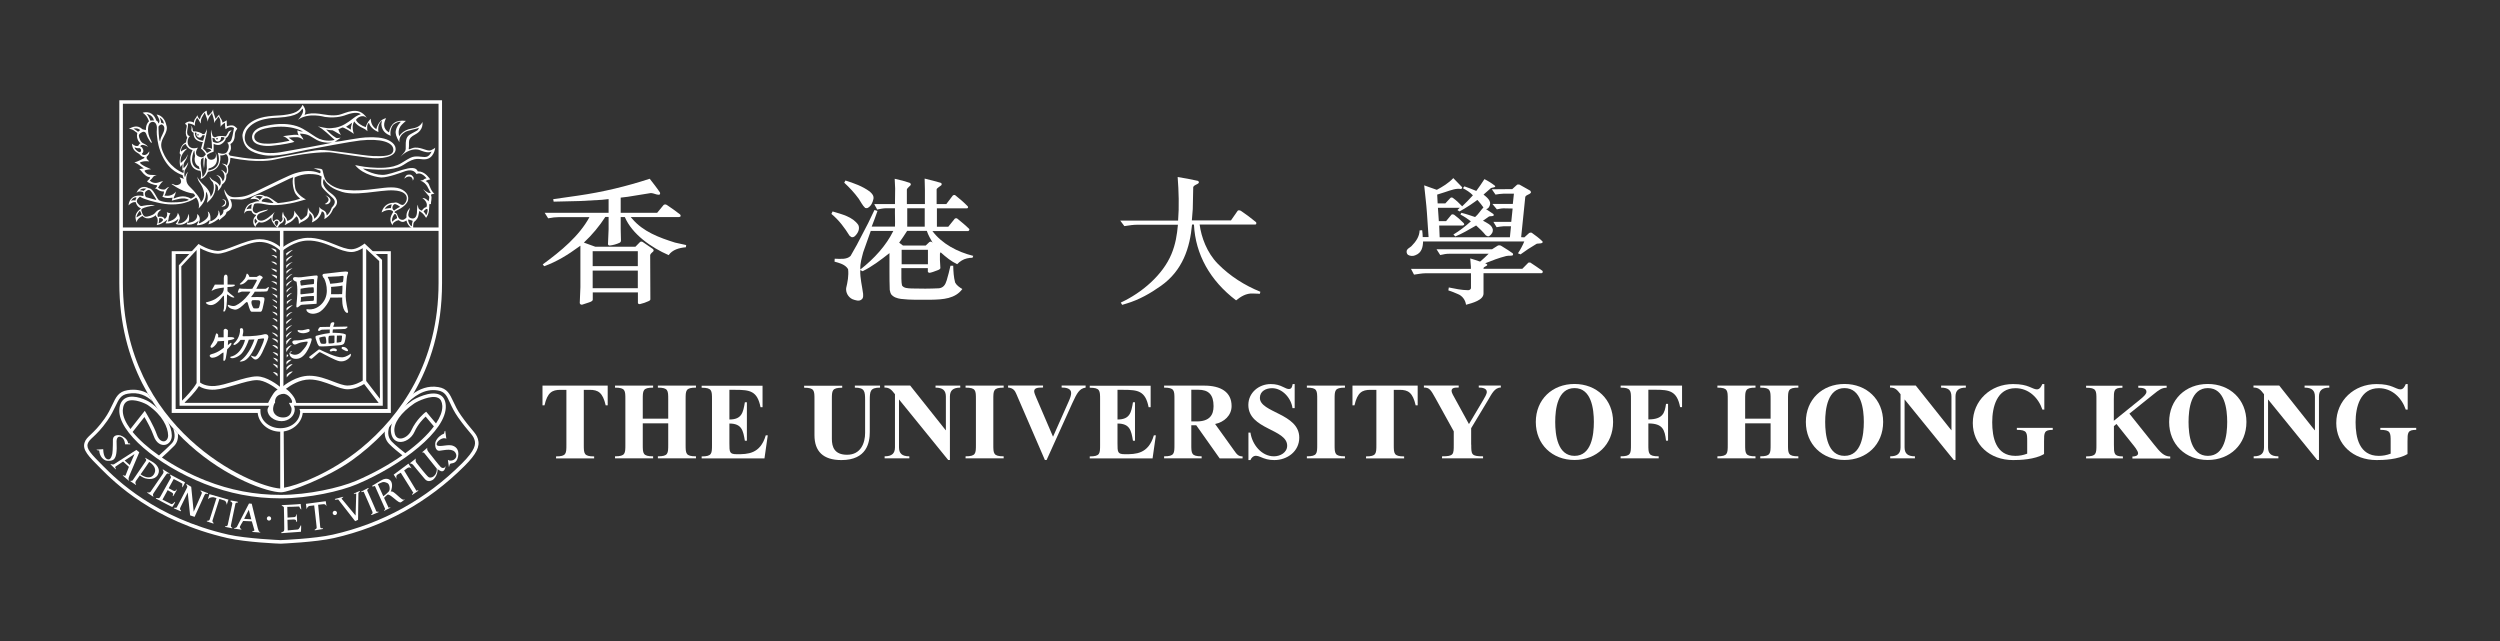 <?xml version="1.0" encoding="UTF-8"?>
<svg id="Layer_1" xmlns="http://www.w3.org/2000/svg" version="1.1" viewBox="0 0 273 70">
  <rect x="0" y="0" width="273" height="70" fill="#333333" stroke="none"/>
  <!-- Generator: Adobe Illustrator 29.5.1, SVG Export Plug-In . SVG Version: 2.1.0 Build 141)  -->
  <defs>
    <style>
      .st0 {
        fill: #fff;
      }
    </style>
  </defs>
  <g>
    <path class="st0" d="M13.03,10.95v19.97c0,8.88,4.17,14.5,7.66,17.65,4.05,3.65,8.54,5.19,10.01,5.19.85,0,5.06-1.59,7.71-3.48,4.76-3.41,9.86-9.54,9.86-19.36V10.95H13.03ZM47.89,30.91c0,8.71-4.16,14.5-8.42,18.01-3.51,2.89-7.21,4.13-8.45,4.34l-.04-6.32c-.14-.01-.27-.03-.38-.08v6.49c-3.29-.24-17.18-6.45-17.18-22.45v-5.69h17.15v17.85c.06-.05.19-.1.38-.12v-17.73h16.94v5.7ZM47.89,24.84H13.42v-13.51h34.47v13.51Z"/>
    <path class="st0" d="M21.35,27.43h-2.6v17.66h9.39c.11,1.14,1.18,2.05,2.46,2.05s2.34-.91,2.46-2.05h9.62v-17.66h-2.41l.77.31h1.28v16.92h-9.62s.07.18.08.27c-.04,1.09-1,1.83-2.17,1.83s-2.15-.79-2.17-1.83v-.27h-9.26v-16.92h1.49l.68-.31Z"/>
    <path class="st0" d="M13.74,43.46c-.44.22-.68.65-.71,1.3-.12,2.37,4.05,5.99,9.3,8.07,2.7,1.07,5.43,1.59,8.32,1.59,3.08,0,6.54-.78,8.35-1.55,4.86-2.06,9.81-5.83,9.68-8.57-.03-.59-.25-.99-.66-1.19-.99-.49-2.73.44-3.01.63-1.6,1.1-2.45,2.35-2.32,3.43.07.61.39,1.01.87,1.08.63.1,1.38-.38,1.7-1.09.38-.85.96-1.43,1.22-1.67.18.21.77.92.9,1.07-.7.95-1.79,1.96-3.12,2.93-.18-.14-1.11-.87-1.5-1.29-.45-.48-.48-1.15-.13-1.9-.2.23-.4.45-.6.67-.08.57.07,1.08.45,1.49.36.39,1.15,1.02,1.46,1.26-1.46,1.03-3.21,2-5.09,2.8-1.78.75-5.17,1.52-8.2,1.52-2.84,0-5.52-.51-8.18-1.56-1.75-.69-3.39-1.57-4.79-2.52.31-.28,1.02-.93,1.37-1.3.31-.34.43-.8.38-1.32-.17-.18-.35-.37-.52-.56.24.66.21,1.25-.14,1.62-.36.39-1.15,1.11-1.41,1.34-1.2-.84-2.19-1.73-2.88-2.57.14-.18,1.03-1.31,1.29-1.63.25.42.76,1.33,1.01,2.06.29.84.85,1.05,1.24.98.44-.08.75-.5.74-1.03-.02-.97-.65-2.43-2.38-3.61-.24-.18-1.71-.94-2.64-.48ZM46.54,44.96l-.15.11s-.93.73-1.48,1.94c-.24.54-.84.94-1.29.87-.39-.06-.52-.44-.55-.75-.11-.92.7-2.07,2.16-3.07.33-.23,1.88-.98,2.62-.61.28.14.42.42.45.87v.09c0,.55-.25,1.17-.69,1.83-.22-.27-1.07-1.28-1.07-1.28ZM18.36,47.54c0,.39-.21.61-.42.65-.24.04-.6-.12-.81-.73-.35-1.01-1.15-2.31-1.18-2.37l-.14-.23s-1.32,1.68-1.57,1.99c-.53-.72-.83-1.39-.83-1.98v-.08c.03-.5.19-.82.5-.98.7-.34,1.98.25,2.24.43,1.6,1.1,2.19,2.42,2.21,3.3ZM52.19,47.94c-.12-.4-.31-.62-.65-1.03-.28-.33-.65-.77-1.2-1.55-.41-.58-.64-1.08-.85-1.53-.38-.81-.65-1.4-1.62-1.56-1.12-.19-2.07.21-2.89.81-.26.43-.53.84-.8,1.23.97-1.02,2.15-1.92,3.63-1.67.77.13.97.56,1.33,1.35.2.44.46.98.88,1.58.56.79.94,1.24,1.22,1.57.33.39.48.57.58.9.15.47.08,1.11-1.37,2.56-3.93,3.93-8.67,6.55-14.1,7.78-1.97.45-5.68.6-5.72.6-.02,0-3.73-.16-5.7-.6-8.01-1.83-12.23-6.05-13.62-7.44l-.07-.07c-1.31-1.31-1.83-1.86-1.66-2.41.08-.27.28-.45.6-.75.38-.36.89-.84,1.54-1.77.42-.6.68-1.14.89-1.58.37-.78.59-1.24,1.36-1.37,1.19-.2,2,.2,2.71.85-.18-.28-.36-.57-.53-.86-.61-.35-1.33-.52-2.24-.37-.97.16-1.25.76-1.64,1.59-.21.45-.45.95-.85,1.52-.63.89-1.13,1.37-1.49,1.71-.34.32-.59.55-.7.92-.24.79.42,1.46,1.75,2.79l.07.07c1.41,1.41,5.69,5.7,13.81,7.55,2.01.46,5.63.61,5.79.61.17-.01,3.79-.16,5.8-.61,5.5-1.25,10.31-3.91,14.29-7.89,1.29-1.29,1.7-2.11,1.45-2.93Z"/>
    <path class="st0" d="M41.8,44.3l-.08-15.92-1.91-1.79-.1.08s-.7.55-1.33.55c-.53,0-1.16-.25-1.82-.52-.88-.35-1.87-.76-2.97-.73-1.35.04-2.49.85-2.84,1.12-.28-.26-1.15-.97-2.4-.97-.8,0-1.81.39-2.69.73-.76.29-1.48.57-1.91.55-.94-.05-1.95-.68-1.96-.69l-.11-.07-.18.2h0s-1.97,2.13-1.97,2.13l.08,15.34h9.78c-.05.11-.18.3-.18.44,0,.72.75,1.24,1.54,1.24s1.44-.58,1.44-1.3c0-.14-.05-.27-.1-.38.46,0,9.72,0,9.72,0ZM39.99,27.18c.43.4,1.35,1.27,1.42,1.33,0,.12.06,12.51.08,15.04-.5-.65-1.44-1.88-1.5-1.95v-14.42ZM39.76,41.93l1.59,2.07h-8.99s0-.02,0-.02h-.02c-.03-.14-.09-.37-.25-.62-.22-.35-.67-.8-.87-.9.51-.39,1.51-1.02,2.59-1.02.86,0,1.71.33,2.47.61.64.25,1.2.46,1.69.46.8-.01,1.5-.39,1.8-.58ZM21.86,27.11c.37.2,1.12.56,1.86.59.5.03,1.21-.25,2.04-.57.86-.33,1.84-.71,2.58-.71,1.36,0,2.27.96,2.28.97l.1.11.11-.1s1.28-1.1,2.76-1.13c1.04-.03,2,.36,2.85.71.69.28,1.34.54,1.94.54.47,0,.94-.24,1.23-.42v14.46c-.22.14-.89.54-1.66.54-.42,0-.97-.21-1.55-.43-.78-.3-1.67-.64-2.6-.64-1.45,0-2.69.97-3.09,1.31-.39-.32-1.59-1.24-2.65-1.24-.65,0-1.57.27-2.45.54-.78.23-1.58.47-2.15.51-.94.06-1.45-.26-1.61-.38v-14.66h0ZM19.88,43.75c0-1.94-.08-14.55-.08-14.66.06-.07,1.16-1.24,1.67-1.79v14.53c-.38.69-1.2,1.54-1.59,1.92ZM29.28,43.99h-9.1s.02-.02.02-.02h-.05c.38-.38,1.15-1.12,1.57-1.81.27.18.85.45,1.76.39.62-.04,1.44-.29,2.24-.52.85-.26,1.74-.52,2.34-.52.82,0,1.8.68,2.26,1.03-.08.04-.15.09-.22.15-.33.3-.77,1.19-.82,1.3ZM31.88,43.96s0,.02-.02.03h-.31l.16.31c.06.1.13.24.13.37,0,.55-.31.92-.93.92s-1.09-.38-1.09-.92c0-.2.09-.62.22-.68,0,0-.15-.85.84-.98.6-.07,1.12.72,1,.95Z"/>
    <g>
      <path class="st0" d="M13.66,48.52h.56s.06-.12-.23-.11c-.04-.28-.24-.64-.83-.86-.11-.04-.75-.14-.83.4,0,.09,0,1.23-.06,1.56-.03.18-.15.65-.4.66s-.57-.21-.6-1.12l-.73.05s.03.09.3.1c0,0,0,.81.72,1.09.12.04.67.1.9-.16s.33-.75.27-1.97c0-.23.13-.62.52-.42.38.19.41.78.41.78Z"/>
      <path class="st0" d="M15.21,49.39l-.32-.26s-2.22,1.42-2.45,1.57c-.05.03-.2.02-.3-.01-.08-.03-.08.01-.05.04.04.04.47.46.52.5s.07,0,.05-.04c-.03-.03-.14-.16-.03-.25.05-.04.39-.26.81-.54l.64.58-.37.94c-.04.08-.26-.02-.26-.02,0,0-.08,0-.02.05.17.16.57.49.61.52.05.04.09-.01.04-.05-.06-.05-.09-.15.08-.55.18-.42,1.05-2.48,1.05-2.48ZM13.61,50.29c.53-.35,1.08-.71,1.08-.71l-.52,1.2-.56-.49Z"/>
      <path class="st0" d="M27.5,55.01l-.31-.03s-1.19,2.31-1.32,2.55c-.03.06-.16.12-.27.14-.08.01-.06.05-.02.06.05.01.68.09.74.1.06.01.06-.04.02-.06s-.19-.14-.14-.27c.02-.06.23-.41.35-.61l.95.04.28.96c.02.08-.22.14-.22.14,0,0-.06.05,0,.06.23.02.77.06.82.06.06,0,.07-.07,0-.07-.08,0-.1.02-.23-.4-.15-.55-.66-2.67-.66-2.67ZM26.66,56.66c.24-.49.51-.99.51-.99l.27,1.04-.78-.05Z"/>
      <path class="st0" d="M14.24,52.55s.52.36.56.38c.04.03.08,0,.05-.05-.04-.05-.17-.16.09-.5.27-.35,1.35-1.94,1.35-1.94,0,0,.98.55.54,1.32-.39.68-1.22.25-1.48.03-.15-.13-.15.07-.15.07,0,0,.34.28.63.37.29.09,1.05.22,1.4-.37.35-.59-.09-1.16-.69-1.49-.6-.32-.65-.38-.65-.38,0,0-.07.02,0,.09s.11.16.04.26-1.35,1.99-1.44,2.11c-.1.11-.26,0-.26.1Z"/>
      <path class="st0" d="M17.78,51.34s.17.15,0,.41c-.17.26-1.34,1.95-1.34,1.95,0,0-.11.14-.32.06-.03-.01-.09.02-.02.06.16.1.47.31.6.4.09.06.04-.06.04-.06,0,0-.1-.12.02-.29.12-.17,1.27-1.92,1.4-2.07.13-.15.21-.1.28-.07.08.04.09-.01.04-.05-.05-.04-.63-.39-.68-.42-.04-.02-.03.04-.03.04"/>
      <path class="st0" d="M18.62,51.84c-.15-.06.09.23.04.33-.06.1-.99,1.8-1.13,2.03-.15.23-.14.22-.33.19-.18-.03-.23.02-.14.07.39.19,1.73.95,1.77.89.04-.06.35-.53.29-.55-.06-.02-.25.31-.43.24-.09-.04-.95-.48-.95-.48l.57-1.04c.08.05.18.11.29.17.23.12.36.19.29.35s0,.18.06.08.21-.35.3-.51c.09-.17.07-.24,0-.12-.07.12-.2.17-.33.09-.09-.05-.35-.19-.5-.27l.55-1s.57.27.95.51c-.04.23-.02.44.02.38.04-.05.27-.53.27-.53-.12-.05-1.58-.83-1.58-.83Z"/>
      <path class="st0" d="M32.87,57.35c-.06.01-.16.44-.36.47-.1.01-1.09.1-1.09.1l-.03-1.16c.09,0,.25-.01.44-.02.26-.02.48-.04.51.14.02.17.1.15.1.03s0-.41-.03-.59c-.02-.19-.07-.24-.07-.1s-.08.25-.22.25c-.13.01-.61.04-.72.05l-.03-1.17s.89-.01,1.3-.04c.09.21.23.38.23.31s-.07-.59-.07-.59c-.13.04-2.04.13-2.04.13-.16.03.21.14.21.25,0,.11.05,2.03.04,2.3,0,.27-.02.32-.2.38-.17.06-.19.13-.08.13.42-.03,2.1-.15,2.1-.15,0,0,.06-.74,0-.72Z"/>
      <path class="st0" d="M18.99,55.51s.56.24.71.31c.12.02.09-.06-.03-.18-.03-.03-.02-.14.07-.31.09-.16.76-1.55.76-1.55l.26,2.5.49.16s.98-2.18,1.08-2.38c.1-.21.21-.15.31-.12.1.03.11-.06.02-.1-.1-.04-.6-.23-.7-.27-.1-.05-.08.06,0,.11.09.05.1.12.05.26s-.86,1.94-.86,1.94l-.27-2.72s-.37-.23-.46-.28c-.09-.05-.11.04-.03.12.08.07.08.14.02.28-.06.14-1.06,2.05-1.12,2.14-.06.07-.36-.03-.3.09Z"/>
      <path class="st0" d="M22.87,53.96l-.17.57c.24-.28.62-.23.62-.23,0,0,.14.04.32.09-.12.38-.67,2.13-.74,2.33-.07.22-.28.1-.32.17,0,.04,0,.05.08.07.11.03.49.17.56.19.08.02.09.03.1.01.04-.11-.18-.12-.11-.34.03-.09.66-2.04.75-2.34.17.05.46.14.56.18.1.04.23.21.24.47.06-.22.19-.57.19-.57l-2.08-.6Z"/>
      <path class="st0" d="M33.41,55.02l.07.59c.11-.35.32-.36.32-.36l.51-.06s.26,2.19.27,2.39c.02.23-.23.2-.22.29,0,.04.02.04.1.03.12-.02.65-.11.73-.12s.09-.01.09-.04c0-.12-.29.04-.31-.19,0-.09-.23-2.43-.23-2.43,0,0,.3-.04.54-.06.11-.01.27-.03.37.22-.02-.23-.08-.55-.08-.55l-2.16.29Z"/>
      <path class="st0" d="M24.61,57.54l.74.15s.06-.07-.08-.12c-.02-.01-.08-.09-.05-.22,0,0,.45-2.15.48-2.31s.1-.14.19-.14c.08.01.15-.1,0-.13-.16-.03-.47-.08-.63-.11-.11-.02-.13.08-.07.1.07.03.19.12.18.23-.02.11-.45,2.08-.49,2.28-.03.14-.1.21-.21.18-.09-.02-.12.07-.05.09Z"/>
      <path class="st0" d="M29.61,56.61c0,.13-.1.24-.23.24s-.24-.1-.24-.23.1-.24.23-.24c.13,0,.23.1.24.23Z"/>
      <path class="st0" d="M36.8,56.01c0,.13-.1.24-.23.24s-.24-.1-.24-.23.1-.24.23-.24.24.1.24.23Z"/>
      <path class="st0" d="M36.59,54.48l.88-.23s.06.04-.1.12c-.1.06-.07.08-.03.13.05.05,1.49,1.8,1.49,1.8l.07-2.37s-.06-.06-.2.02c-.04.02-.1-.01-.04-.06.06-.05.51-.23.56-.25.05-.03.15,0,.04.09-.09.07-.11.06-.12.11,0,.05-.04,2.92-.04,2.92l-.32.15-1.84-2.36s-.13-.01-.25.02c-.13.02-.15-.07-.1-.09Z"/>
      <path class="st0" d="M39.72,53.71s.93,2.09.95,2.18c.03.09.02.19-.08.25s-.07.12,0,.1c.07-.03.58-.24.71-.29.08-.04.05-.11-.07-.07-.12.04-.17-.09-.21-.22-.03-.1-.91-2.07-.91-2.07-.03-.06,0-.13.1-.2.06-.05.06-.14-.03-.09-.09.05-.67.34-.72.38-.06.03-.03.08.08.05.1-.05.16-.04.18-.02Z"/>
      <path class="st0" d="M44.18,54.53c-.19.12-.38-.08-.73-.39-.35-.31-.59-.54-.78-.46.06-.11.25-.69.06-1.07s-.62-.37-.89-.26c-.26.12-1.19.69-1.19.69-.07.12.08.1.29.03l1.13,2.53c-.13.1-.14.2-.14.2l.72-.37s0-.06-.22.01l-.49-1.07c.07-.08.19-.2.34-.33.17-.16.66.32,1.03.61.37.29.43.24.59.12.18-.12.46-.35.28-.24ZM42.44,53.69c-.15.16-.41.38-.58.51l-.6-1.33c.15-.07.24-.11.33-.15.28-.14.42-.09.69.02.26.09.38.73.16.95Z"/>
      <path class="st0" d="M45.48,53.6l-1.35-2.23c.15-.12.23-.17.33-.24.28-.21.5.04.5.04l-.36-.54-1.61,1.2.33.49s-.14-.34.08-.49c.09-.06.17-.09.36-.21l1.38,2.2c-.26.2-.1.21-.1.21l.64-.44s.04-.11-.2,0Z"/>
      <path class="st0" d="M44.73,50.61l.69-.55s-.12.25.07.49,1.06,1.37,1.31,1.55c.26.18,1-.09.89-1.1.24.17.04,1.18-.52,1.45-.52.25-.74-.1-.91-.3-.67-.78-.91-1.1-1.13-1.36-.18-.22-.4-.18-.4-.18Z"/>
      <path class="st0" d="M46.06,49.42l.62-.54s-.14.17.14.51,1.09,1.4,1.3,1.6c.22.21.48.09.5-.03s.06-.04,0,.14c-.05.18-.21.54-.63.27-.29-.18-.33-.25-.42-.35s-1.09-1.35-1.21-1.51c-.12-.17-.31-.09-.31-.09Z"/>
      <path class="st0" d="M48.74,47.92l-.12-.88s-.08.04-.09.13c0,.1-.03.2-.13.23-.21.05-.68.41-.84.85-.08.23-.08,1.02.45.97.52-.05,1.51-.35,1.78.33.23.57-.51.92-.88.67,0,0,.08.6.11.78.05-.04.06-.29.14-.35.16-.11.69.05.86-.78s-.31-1.16-.73-1.24c-.57-.1-1.58.29-1.61-.12-.01-.34.71-.85,1.06-.59Z"/>
    </g>
    <g>
      <g>
        <path class="st0" d="M24.16,22.56s.35.05.46-.15c.11-.19.12-.39,0-.53-.13-.15-.38-.1-.38-.1,0,0,.29.06.32.21.04.15.09.3-.39.57Z"/>
        <path class="st0" d="M44.15,19.52s.32-.35.7-.21c.17.06.26.35.22.42,0,0,.19-.22.06-.4s-.22-.33-.65-.24c-.24.11-.33.43-.33.43Z"/>
        <path class="st0" d="M35.53,21.33s.83.48-.07.95c.42.15.74-.27.6-.55-.15-.29-.53-.4-.53-.4Z"/>
        <path class="st0" d="M15.18,18.46h0s0,0,0,0ZM47.07,21.33c.15.31-.06.74,0,.97-.22-.1-.19.05-.19.24s-.04.2-.03.32c0,.11,0,.48-.32.93-.32-.5-.43-.52-.73-.76-.14.38,0,.73-.57,1.2-.17.2-.1.78-.1.78,0,0-.61-.27-.75-.93-.24.13-.43.29-.85-.04-.33.06-.69.32-.65.56-.23-.28-.42-.68,0-1.36.24-.22-.43-.55-1.21-.04.11-.47.5-1.08,1.35-1.06.43-.14.6.24.94.24s1.22-1.48-.99-1.59c-1.52-.08-4.37.74-5.91.06,0,0-1.29-.36-1.69-1.32-.29.47.11,1.11.71,1.53s1.11,1.03.33,1.72c-.11.1-.18.68-.99,1.15.11-.64-.1-.85-.29-.83,0,0-.13.82-1.08,1.19.19-.5,0-.8-.25-1.04,0,.39-.13.64-.83.98-.24.09-.33.24-.33.24,0,0,.03-.67-.27-.85-.29.32-.51.6-.89.75-.16.06-.25.2-.41.2,0,0,.37-.43-.11-.88-.06-.06.32.46-.36.76-.18.17-.29.43-.29.43,0,0-.37-.28-.59-.71-.09-.18-.09-.43-.09-.43,0,0-.76.78-1.35.51-.11.09-.42.39-.37.55-.36-.36-.34-.9,0-1.22.1-.09.04-.13.04-.13,0,0-.31.04-.5-.43-.36-.01-.61-.04-.8.32.06-.45.29-1.11.97-1.21,0,0,.38-.2.7-.14-.05-.17-.42-.37-.99-.22.1-.2.85-.79,1.62-.33.39-.08,1.18.65,1.4.74.65-.05,1.87-.27,2.39-.47.1-.03-.22-.17-.46-.54s-.4-1.27-.28-1.75c.08-.11-.09-.05-.38.09-.15.07-1.29.62-2.43,1.17-1.16.55-2.31,1.1-2.84,1.11-.2,0-1.16-.04-1.22-.05.22.43.4,1.06-.39,1.41-.09.44-.35.46-.82.92,0,0,.03-.23-.06-.17s-.56.48-1.13.6c.24-.36.13-.5.13-.5,0,0-.42.6-1.38.6.11-.28.22-.52.22-.52,0,0-.57.59-1.32.42.14-.27.14-.33.14-.33,0,0-.55.6-1.34.28.29-.31.29-.56.29-.56,0,0-.59.61-1.39.5.18-.31.2-.42.2-.42,0,0-.6.55-1.17.61.19-.45.09-.68.05-.82,0,0-.17-.14-.14-.27-.14.15-.92.67-1.47.09-.19.13-.55.27-.64.7-.15-.47-.28-.98.48-1.5,0-.06-.42-.11-.57-.71-.28-.03-.51.08-.79.36.06-.73.62-1.26,1.64-1.02l-.03-.42s-.5-.24-.73.09c.11-.37.56-.94,1.35-.52.47.01.82,1.03,1.08,1.29,0,0,.38.25,1.34.25s1.52-.06,1.94-.27c-.54-.38-1.5.01-1.86.08.08-.29.09-.33.09-.33,0,0-.73.16-1.13-.12.17-.18.19-.55.19-.55,0,0-.38.06-.82-.29-.11-.03-.17-.04-.17-.04,0,0,.25-.14.24-.34-.45-.05-1.01-.29-1.1-.43.1-.17.29-.22.33-.45-.32-.04-.57-.17-.98-.7-.16-.17-.2-.19-.21-.19.04-.01.43-.08.51-.08-.27-.15-.56-.48-1.04-.65.38-.09.88-.39,1.07-.47.03-.1.03-.13.03-.13,0,0-.23.09-.57-.33-.4-.24-.73-.41-.8-1.12.37.31.52.27.7.23.06-.18.23-.28.23-.28,0,0-.51-.36-.34-1.12-.32-.19-.41-.41-.92-.45.38-.2.94-.48,1.49.05.29.08.37.08.37.08,0,0-.05-.6.34-.96-.23-.57-.36-.67-.69-.93.38-.12,1.16-.15,1.49.87.14.01.22.24.22.31.1-.09.17-.22.08-.47s-.27-.51-.27-.51c0,0,.82.04,1.06,1.15.14.36.04.71-.34,1.4-.38.69-.18,1.17-.04,1.52.14.34.71,1.67,2.25,2.32,0,0,0-.17.05-.29.05-.13-.16.14-.17-.08s.03-.47.04-.61c-.09.08-.24.26-.21.34-.19-.3-.11-1.11-.02-1.28.08-.17-.14-.05-.09-.37s.19-.86.67-1.05c.05-.3.09-.42.15-.53-.18-.27-.2-.54-.12-.92s.11-.43-.07-.54c-.18-.11.26-.28.38-.3.12-.02.39.03.53.13.02-.43.21-.46.27-.61.04-.1.1-.21.1-.21,0,0,.09.31.28.44.1-.39.35-.75.75-.94,0,.17.05.47.15.57,0,0,.24-.2.4-.41.16-.21.14-.33.14-.33,0,0,.02.32.08.48s.18.5.2.59c.1-.15.3-.39.37-.45.07-.06-.02.07.09.22.1.15.29.43.29.64.14-.06.39-.19.46-.25,0,.24.03.65.03.65,0,0,.55-.21.81-.02.26.18.32.29.32.29,0,0-.23.25-.26.52s.03.84-.49,1.15c.05.28.18.57-.21,1.06.03.05.1.15.15.2.23.03,2.25.47,3.78.37s4.96-.93,6.04-.98c1.08-.05,4.68.62,5.8.66,1.12.04,2.28.05,2.23-.73s-1.38-1.21-3.62-.97c-1.01.11-4.52.78-5.87,1.03-1.35.25-3.33.83-4.7.56-1.38-.27-2.17-.74-2.29-2.08-.03-.28.28-1.83,2.83-2.15.74-.09,1.22-.08,1.69-.14,1.16-.15,1.73-.38,2.05-1.12.51.66.23.99.22,1.11.48-.2.97-.2,1.59-.13.62.08,1.41.28,2.17.12.75-.17,2.1-1.06,3.04.34-.45-.43-1.04-.06-1.19.22.15.32.57.61,1.06.79.16-.54.45-.82.56-.93,0,0-.06.73.6,1.15,0,0,.22-1.06,1.07-1.2-.27.5-.4,1.12.31,1.55.19-.98.76-1.39,1.85-1.26-.34.36-.99.66-.73,1.68,0,0,.38-.71,1.38-.84.99-.13,1.15-.73,1.15-.73,0,0,.2.85-.76,1.36-.97.51-.61.78-.73,1.59-.03.15.32-.12.69-.14.76-.04,1.36.46,1.75.28.38-.18.45-.27.45-.27,0,0-.1,1.21-1.12,1.27-.66.04-.96-.35-2.32.59-.66.46-2.01.7-4.42.42-.14-.02.96.67,2.1.69s3.5-1.4,3.85-.39c.79.01,1.12.59,1.38.88-.45.08-.5.19-.5.19,0,0,.24.11.33.32.09.2.29.85.62,1.04-.3.08-.42.08-.36.19ZM32.49,14.23s.24.15.59.13c0,0-1.47-.93-4.17-.32-.2.05-1.29.33-1.13,1.04.15.71,1.52.8,3.83.29,0,0-.25-.36-.71-.5,1.01-.14,1.53-.22,1.71-.09-.19-.39-.12-.55-.12-.55ZM34.86,15.16c.44.18,1.16.29,1.68.11-.49-.42-1.3-1.25-1.83-1.47.95.2,1.13.27,1.92.14.79-.13,1.44-.64,1.75-.87.31-.23.64-.52,1-.57-.07-.2-.68-.28-1.5.02-.2.07-1.07.44-2.39.25-.07-.01-1.83-.53-2.96.32,0,0,.8-.78.5-1.24-.26.28-.35.86-2.65,1-.43.03-2.5-.01-3.41,1.32-.07.11-.69,1.22.36,1.94,1.04.71,2.38.66,3.27.52s5.28-.94,5.7-1.06c0,0-.99.11-1.7-.28-.71-.39-.86-.66-1.83-.7,0,.21.37.46.35.69,0,0-.27-.27-.65-.3-.38-.02-.95.05-.95.05,0,0,.48.36.63.46-.15.07-1.16.31-2.58.44-.37.03-1.91.06-2.04-.85-.06-.36.16-1.02,1.24-1.28.51-.12,1.07-.23,1.73-.26.66-.03,1.73.04,2.58.53.85.48,1.34.91,1.78,1.09ZM17.44,12.83c.05.13.16.4.15.57,0,0,.21.05.28.1.06.06,0-.42-.43-.67ZM17.49,15.43s0-.28.23-.7c.22-.42.39-.92-.03-1.13-.12-.06-.38.14-.38.26,0,0,0,1.52.18,1.57ZM16.43,13.18s.22-.05.37-.01c0,0-.02-.58-.8-.74.25.22.43.75.43.75ZM15.08,14.39s.12-.08.23-.18c-.28-.3-.74-.16-.74-.16.23.1.51.34.51.34ZM15.16,16.18c-.12.05-.46-.09-.46-.09-.04.16.52.7.66.47s-.08-.43-.2-.38ZM20.85,21.7c.37-.19.46-.32.46-.32,0,0-.09-.22-.2-.25-.11-.02-1.08-.1-2.35-1.01-.09-.06.09-.06.3.06.21.11.54-.01.65-.15.11-.13.09-.4-.1-.64.16-.03.52.22.45.11,0,0-.11-.22-.11-.37-.54-.2-1.84-.68-2.56-2.96-.06-.17-.34-1.3-.26-2.09.06-.6-.32-.96-.72-.68-.26.18-.41,1.05.04,1.85.21.37.11.43,0,.28,0,0-.18-.25-.31-.49-.17-.31-.16-.6-.41-.65-.2-.04-.59.24-.57.43.02.19.18.72.5.84s.52.38.52.38c0,0-.54-.32-.76-.18-.22.15.03.18.07.22.03.05.34.4.02.69-.08.07.15.22.39.13.25-.09.39-.37.39-.37,0,0,.1.25-.26.56-.1.3.16.37.27.54,0,0-.57-.11-1.03.12.11.29,1.14.68,1.21.72.07.03-.58.01-.71.19.17.27.36.44.79.44s.57.04.57.04c0,0-.29,0-.43.21-.13.21-.34.36-.34.36,0,0,.24.32.76.26.28-.04.5-.22.69-.15,0,0-.17.06-.36.37l-.19.31s.19.2.65.2c.22,0,.21-.21.58-.3,0,0-.26.19-.36.54s-.18.41-.18.41c0,0,.66.17,1.13-.28l.13-.16s-.04.19-.08.31c-.03.12-.19.34-.17.46.28-.08,1.06-.51,1.89.02ZM16.11,20.77c-.26.13-.41.35-.18.75,0,0,.91.26,1.08.31.16.05-.11-.3-.3-.6-.2-.3-.34-.6-.6-.46ZM15.7,20.84c.11-.13.28-.23.28-.23,0,0-.4-.12-.72.16,0,0,.31.02.44.07ZM14.89,21.56c-.36-.06-.58.37-.58.37.42-.14.51.04.49-.07-.02-.11.13-.23.09-.3ZM30.4,24.26c0-.19-.35-.21-.4-.01-.06.2.22.44.22.44,0,0,.17-.24.18-.43ZM35.14,20.36c-.14-.28-.02-1.08-.02-1.08,0,0-.08-.07-.33-.17-1.58-.35-2.62.28-2.62.28,0,0-.06.41.07,1.15.14.73,1.17,1.24,1.17,1.24,0,0-.24.05-.96.26-.88.25-2.54.49-3.38.29-.84-.2-1.21-.12-1.27-.07s-.09.07-.19.49c-.1.41.34.59.45.51.33-.25,1.22-.38,1.22-.38-.19.22-.72.28-1.02.48s-.29.7.2.74c.5.05,1.25-.67,1.54-.95-.34.49-.27,1.04-.11,1.01.43-.5.69.1.69.1.14,0,.31-.24.27-.4-.11-.39.06-.74.06-.74.09.65.29.38.48,1.01.63-.25.75-.55.75-1.13.19.41.38.41.72,1.03.21-.09.52-.37.63-.49s.14-.89.14-.89c.17.66.6.46.7,1.25.75-.62.51-1.31.51-1.31.35.47.79.29.84.94.4-.3.54-.85.54-.85.52-.53.38-.85,0-1.17-.38-.35-.95-.87-1.09-1.15ZM46.19,20.65s.5.43.69.42c.19-.01.21.01.06-.18-.15-.19-.29-.92-1.05-1.17.41-.03.36-.13.46-.18.11-.05.23-.07.23-.07,0,0-.56-.76-1.09-.46-.22-.33-.57-.61-1.52-.22-.11.04-1.56.59-2.31.59-.29,0-1.96-.23-2.87-1.33-.05-.06.76.17,1.63.23.87.06,2.35.17,3.39-.46s1.18-.77,1.9-.73c.73.05,1.03.23,1.42-.53-.26.07-.44.18-1.36-.19-.15-.06-1.04-.26-2.04.75.76-.84.53-.64.58-1.53.05-.78.4-.86.81-1.1.41-.24.55-.23.62-.54-.19.12-1.27.31-1.49.46s-.69.42-.64,1.12c-.36-.6-.45-.96-.39-1.26.1-.54.54-.94.55-.96,0,0-.2-.11-.75.25-.26.17-.48.84-.35,1.27-.53-.2-.95-.52-1.02-1.21-.02-.15.07-.43.07-.43,0,0-.53.28-.4,1.23-.32-.13-.88-.47-1.03-1-.27.13-.19.72-.17.86.02.14-.05-.1-.47-.28s-.8-.45-.96-.74c-.27.35-.18,1.06-.05,1.36-.32-.24-1.05-.71-1.26-.7-.25.13-.44.2-.44.2,0,0,.14.42.3.61-.3-.12-.73-.43-.92-.5-.29,0-.7-.09-.7-.09,0,0,.5.52.75.69s.35.25.44.25.4-.05.4-.05c0,0-.42.32-.67.45.71,0,2.57-.5,3.88-.49.35,0,1.37-.03,2.08.36.27.15.54.35.65.64.34.95-.92,1.37-2.43,1.28-.08,0-1.09-.12-2.08-.26-1.22-.17-2.46-.38-2.64-.38-1.01-.02-2.73.07-5.97.79-.17.04-1.8.44-4.85-.19-.08-.02.05.52-.31.91.08.5.1.69-.15.95,0,.4-.02.73-.48,1.07-.08.4-.47.7-.47.7,0,0,.22-.55-.27-.78-.04,0,.35,1.05-.9,2.06-.07.06.3-.74-.1-1.2.03.95-.44,1.42-.81,1.83.15-.53-.16-1.13-.29-1.2-.22.21-1.72,1.19-4.29.53-.1-.03-1.33-.28-1.83-.63-.29.25-.45.48-.24.72.21.24.27.33.44.31.17-.03.96-.21,1.44-.07,0,0-.77.1-1.16.25-.38.15-.36.2-.28.46.08.26.2.48.39.52.19.04.85-.15,1.04-.38.19-.23.4-.45.71-.38-.23.13-.56.48-.36.8.16-.09.59-.08.72.21.19-.08.37-.47.23-.74.18.09.4.12.4.12,0,0-.18.26-.2.59,0,.15-.1.32-.1.32,0,0,1-.11,1.11-.96.09.16.3.48.19.73s-.2.44-.2.44c0,0,.32.01.54-.11.22-.12.57-.34.62-.94.13.24.1.68.02.8s-.06.2-.06.2c0,0,.19-.07.34-.09s.76-.24.66-.89c.23.12.37.51.24.78-.13.27.03.22.03.22,0,0,.73-.31.91-.73.11-.26-.03-.55-.03-.55,0,0,.4.08.28,1.07.32-.07,1.03-.51.87-1.19.18.09.2.58.2.58,0,0,.4-.1.38-.64.33-.04.71-.35.57-.86-.14-.51-.51-.86-.48-1.39.21.43.43.89,1.16.87,1.22-.03,1.46-.22,2.73-.84,1.29-.62,3.22-1.59,3.85-1.78,1.04-.32,1.85-.31,2.5-.07.16.06.27.14.26-.07,0-.21-.05-.13-.25-.22s-.52-.18-.52-.18c0,0,.81-.02.96.14.09.14.16,1.02.56,1.38.4.35.98.75,2.09.85,1.1.1,1.9.03,3.36-.15.97-.12,2.07-.29,2.77.14.7.43.62.93.59,1.12-.03.18-.27.64-1.07,1.04-.12.06-.44.19-.4.29.04.1.19,0,.29.26.1.26.2.61.66.55,0,0,.23-.08.35-.26-.07-.61.3-.95.37-1.02.04-.04-.16.5-.17.68,0,0-.08.41.43.46.51.04.52-.64.52-.85,0-.35.02-.52.11-.66,0,0-.05.36.16.52s.27.13.27.13c0,0,.17-.34.48-.38,0,0,.28-.47-.43-.99,0,0,.29-.08.67.36.05-.24.15-.5,0-.61-.07-.09-.61-.73-.61-.73ZM27.87,24.45s-.03,0,.25-.3c-.09-.04-.24-.29-.24-.29-.19.21,0,.59,0,.59ZM27.84,21.53s.38.04.53.33c.2-.3.34-.38.34-.38,0,0-.51-.22-.87.05ZM27.44,22.8s-.02-.2.06-.5c-.41.1-.58.55-.58.55.35-.1.52-.05.52-.05ZM15.26,23.03s-.33.35-.36.71c.14-.06.56-.32.56-.32,0,0-.14-.41-.2-.39ZM17.38,23.82s.02.43-.09.56c.39-.07.52-.36.52-.36,0,0-.04-.24-.43-.2ZM43.04,22.99s.39-.31.63-.39c.05-.02-.46-.39-.61-.3-.15.08-.37.48-.02.69ZM42.83,24.22s.24-.27.51-.38c.08-.04-.12-.68-.31-.41-.19.27-.27.56-.2.79ZM42.02,22.81s.51-.11.62-.08c.11.02.03-.23.14-.35.1-.13-.55-.01-.76.43ZM44.97,24.71s.02-.38.07-.48c.08-.16-.04-.14-.27-.21-.11-.04-.22-.12-.2.04.02.16.15.56.4.65ZM46.27,23.12s.19.18.24.35c.04.11.2-.29.19-.54,0-.13-.14-.17-.29-.01-.08.09-.18.13-.14.2ZM28.59,22.01s.4.07.67.11c.27.04.61.05.61.05,0,0-.4-.52-.77-.52s-.58.24-.51.36ZM20.53,18.78s-.52.92.16,1.58c.68.65,1.21,1.3,1.24,1.73.27-.22.75-.97-.21-2.27-.09-.12-.19-.53-.19-.53,0,0,.21.46.73.92.52.46.75.95.72,1.27.38-.32.48-1.17.25-1.6-.35-.31-.34-.58-.34-.58,0,0,.22.33.46.43s.61.37.62.57c.21-.16.26-.9-.38-1.2.55.06.7.56.72.71.26-.24.35-.86-.19-1.28.48.18.56.45.56.45,0,0,.42-.79-.46-1.1.45-.01.54.18.54.18,0,0,.43-.79-.08-1.24-.35.22-.63.14-.63.14,0,0,.29,1.62-1.34,1.8,0,0-.23.62-.8.79.13-.72-.04-.9-.04-.9,0,0-1.15,0-1.09-1.38,0-.27.17-.71.25-.89-.36-.05-.66-.38-.75-.66-.55.18-.52.83-.52.83,0,0,.34-.28.68-.32-.2.2-.85.7-.7,1.57.38-.36.68-.52.71-.95.11.36-.34.78-.39,1.05s-.03.4,0,.45c.1-.06.37-.39.5-.65,0,.19-.18.6-.38.88-.05.21-.1.6.02.76.15-.49.34-.56.34-.56ZM21.18,16.48s-.76,1.69.62,2c-.08-.26-.08-.3-.08-.3,0,0-.64-.21-.42-1.17-.08-.3-.03-.66-.12-.53ZM23.5,16.56s.76,1.5-.72,1.84l-.04.21s1.61-.07,1.05-1.94c.18.08.64.22.91.01.26-.21.43-.89.11-1.09.37-.14.43-.1.58-.76.14-.66.16-.85.16-.85,0,0-.37-.3-.92.13-.09-.39-.05-.71-.05-.71,0,0-.37.18-.49.46-.04-.38.08-.8-.25-1.13-.18.38-.35.35-.42.72-.08-.7-.26-.89-.26-1.12-.2.31-.46.55-.46.96-.14-.53-.33-.91-.33-1.01-.21.41-.5.62-.43,1.21-.17-.18-.18-.37-.41-.63-.2.26-.32.7-.21.88-.29-.18-.63-.28-.8-.26.09.47-.37,1.25.22,1.39-.42.33-.42,1.64.87,1.25-.18.28-.49.88.34,1.05.3.07.53-.33.53-.33,0,0-.24-.42-.53-.6.13-.56.21-.72.21-.72,0,0-1.09-.03-1.02-1.02-.24-.12-.28-.24-.22-.51.04-.12-.1-.2-.09-.29.13.16.2.21.21.45,0,.24.13.2.26.2.21,0,.68.14.82.29h.21s.23-.36.27-.56c.02.38-.1.67-.42,2.14,0,0,.4.35.4.5,0,0,.39-.22.5-.27-.03-.15-.37-.25-.57-.26.25-.15.64.07.64.07,0,0,0-.62-.08-1.17-.07-.55-.02-.93-.02-.93,0,0,.11.67.23.75.12.09.22.11.35.03.13-.09.61-.13.97-.05.16.02.27-.48.43-.57.16-.1.28-.06.28-.06,0,0-.16.08-.26.33-.1.26-.28.48-.39.48,0,.32-.47.74-.76.76-.3.03-.57-.12-.57-.12v.85s-.76.24-.73.41c.04.17.1.52.55.47.44-.06.53-.44.35-.88ZM22.41,17.19s-.03.14-.05.27c-.04.23-.03.74-.1.97.02-.2-.05-.32-.05-.6s.03-.64.03-.64l-.27.18s0-.05-.04.3c-.05.34.16,1.14.18,1.66.28-.2.51-.73.48-1.08-.03-.35,0-.84,0-.84l-.18-.22ZM21.29,14.47s-.12.79.89.9l.18-.61-.27.02s-.13.38-.44.21c-.32-.17-.18-.48-.18-.48l-.18-.04ZM23.19,15.07l.06.4s.31.2.59.12c.28-.08.64-.28.68-.56-.15-.09-.38-.06-.38-.06,0,0,.03.52-.4.48-.2-.02-.3-.24-.32-.35l-.23-.03ZM21.62,14.64s-.08.03-.08.08c0,.04.03.08.08.08.04,0,.08-.04.08-.08,0-.04-.04-.08-.08-.08ZM23.7,15.06c-.05,0-.09.04-.09.09s.04.09.09.09.09-.04.09-.09-.04-.09-.09-.09ZM38.34,14.16l-.03-.17.03-.18.05-.18.06-.23-.66.45.55.31Z"/>
      </g>
      <polyline class="st0" points="36.71 14.23 36.73 14.28 36.78 14.3 36.81 14.27 36.81 14.22 36.78 14.2 36.74 14.2"/>
    </g>
    <g>
      <path class="st0" d="M25.45,32.32c-.24-.17-.48-.38-.61-.52v-.46s.4,0,.6-.05c.2-.05.33-.21.07-.21s-.66-.01-.66-.01v-.78c0-.25-.1-.3-.19-.3s-.22.05-.22.38v.71h-.98s-.3.55-.35.64c-.05.09.19-.06.36-.13s.84-.19.97-.19c0,0,.05.47-.3.77-.35.29-.59.6-1.63.85-.1.03.06.24.41.29.35.05.8-.15,1.39-.93.12-.16.15-.09.15.08s.05,1.15-.04,1.37c-.09.21.06.29.18.07s.19-.68.19-1.72c0-.11.23.16.52.27.28.1.38.04.14-.13ZM27.46,32.37c.22-.26.36-.52.36-.52,0,0,1.24.01,1.35-.04.09-.08.22-.42.17-.47-.04-.04-.24.2-.36.2h-1s.5-.96.57-1.08c.09-.03.14-.08.13-.17,0-.09-.32-.26-.38-.21-.06.04-.28.16-.28.16h-.8c.03-.12-.18-.36-.24-.36s-.04.03-.15.36c-.12.34-.64.76-.64.76,0,0-.04.07.07.07.41.01.82-.53.82-.53h.84c.11,0,.15.04.11.14-.04.11-.48.86-.48.86-.23.01-.92,0-1.14-.01-.21-.01-.27-.09-.33.05-.06.14-.12.34-.12.34.08.12.36-.08.47-.08h.74c.16.01.18.02.18.02-.15.25-.78,1.11-1.6,1.5-.39.19-.87-.15-.87-.06-.03.23.29.44.74.51.38.06.93-.48,1.14-.7s.27-.11.3-.01c.22.78.29.94.44.94h.95c.12,0,.19-.12.3-.68.12-.56.2-.81.05-.88-.14-.07-1.23-.04-1.23-.04-.12.03-.17,0-.11-.07ZM27.52,32.81c.05-.06.64-.03.73-.02s.2.08.16.31-.11.52-.18.55c-.07.04-.48.04-.53.02-.06-.03-.38-.64-.18-.86Z"/>
      <path class="st0" d="M23.59,36.45s-.11.31-.17.55c-.07.24-.29.57-.39.73-.1.15,0,.33.21.2.22-.13.52-.51.52-.66.16,0,.71-.04.71-.04l-.02.73s-.61.54-1.34.71c-.19.04-.34.21-.05.38.13.05.55.02,1.05-.39,0,0,.24-.18.28-.18s0,.64,0,.82.19.14.26-.15c.07-.29.16-1.01.16-1.01,0,0,.6-.52.44-.7-.07-.05-.37.26-.37.26,0,0,.03-.43.03-.53.18-.03.68-.1.68-.22,0-.19-.72-.13-.72-.13,0,0,.03-.49.02-.71,0-.11-.22-.21-.28-.21,0,0-.19.03-.19.2v.74h-.61s.03-.12.02-.23c0-.12-.17-.28-.25-.16Z"/>
      <path class="st0" d="M26.21,36.05s.04.8-.68,1.47c-.06.06-.08.25.22.09.33-.18.52-.5.52-.5h.47c.06,0-.38,1.61-1.55,1.84,0,0-.15.07.05.15.21.09.84-.13,1.18-.54s.64-1.1.75-1.47c.29-.02.61-.02.61-.02,0,0-.49,1.63-1.58,2.36-.07.05.09.1.43-.02.35-.12.98-.71,1.55-2.38,0,0,.56-.1.63-.07s0,.17-.06.4c-.08.23-.54,1.35-.83,1.56-.13.09-.53-.13-.53-.08s.29.42.5.42.47-.2.73-.74c.26-.54.64-1.4.68-1.67.04-.27-.18-.42-.48-.34-.29.09-1.16.23-2.27.21-.11,0-.03-.2,0-.37.03-.17.04-.52-.18-.52-.24.03-.16.22-.16.22Z"/>
      <path class="st0" d="M34.58,30.08c-.14-.02-1.34.16-1.73.2s-.78-.11-.84.09c-.06.2.16.36.36.38,0,0,.22.62,0,2.54,0,.13-.04.28.07.28.19-.01.31-.28.54-.29.22-.01,1.36-.1,1.49-.1s.11.04.12-.51c.02-.55,0-1.83.06-2.18.07-.34.06-.39-.08-.41ZM32.83,31.53s.78-.17,1.37-.16c.05,0,.08.11.07.32,0,.21.03.29-.14.31s-1.13.12-1.24.14c-.11.02-.09-.1-.08-.31.01-.21,0-.24.02-.3ZM34.28,32.48c0,.14.03.37-.1.37-.12,0-1.1.05-1.28.11-.18.05,0-.06-.04-.51,0,0,.53-.11,1.03-.12.51-.02.4.01.39.15ZM34.29,30.84c0,.13,0,.19-.12.19-.12,0-1.03.11-1.11.13-.08.03-.23.05-.23-.06,0-.12-.06-.38-.06-.38.07-.03.07-.12.21-.13.14-.02.89-.12,1.14-.12s.17.09.17.37Z"/>
      <path class="st0" d="M38,33.99c-.05-.2-.25-1.17-.25-1.61s.08-2.06.19-2.36c.11-.29.13-.37-.22-.37s-2.13.25-2.32.25-.25.23-.12.31c0,0,0,.12.09.16.08.08.76,1.61-.14,2.7-.1.12-.68.82-1.59.7-.12-.01-.27-.03-.14.19s.6.46,1.27.17c.68-.29,1.27-1.41,1.3-1.63.18,0,1.3-.01,1.3-.01,0,0-.08,1.21.41,1.62.11.1.27.08.22-.12ZM37.36,32.12c-.22.01-1.21.01-1.21.01,0,0,.03-.56,0-.8,0,0,1.12-.08,1.21-.14.09-.07,0,.74,0,.93ZM37.51,30.3c-.04.25,0,.48-.13.52-.13.04-1.11.17-1.32.17-.03-.17-.09-.35-.15-.48-.08-.17-.16-.28-.1-.28,0,0,.79-.04,1.2-.06.4-.04.54-.13.5.13Z"/>
      <path class="st0" d="M32.6,36.04s.32.09.74-.04c.46-.15.49-.02.47.13s-.48.26-.69.26c-.64-.01-.74-.35-.52-.35Z"/>
      <path class="st0" d="M32.23,37.17s.48.01.92-.08.93-.27.89-.02-.52,1.88-1.46,2.09c-.13.03-.86.15-.98-.54-.03-.17.11-.01.29.06.18.08.64.15,1.04-.29s.6-.7.67-1.02c0-.08,0-.1-.66.01-.5.08-.78.48-1.01.05-.08-.27.3-.26.3-.26Z"/>
      <path class="st0" d="M37.68,35.92c.14-.02.41-.26.19-.26-.1,0-.8.01-1.48.03,0-.03,0-.05.02-.07.05-.18.17-.36.04-.42-.13-.05-.27.05-.27.05-.07.03-.12.22-.15.44-.58.01-1.08.02-1.08.02-.05.02-.31.31-.18.41s.18-.11.45-.12c.09,0,.41-.01.79-.02,0,.13,0,.25,0,.35,0,.01,0,.02,0,.04-.76.08-1.51.31-1.51.31-.12.14.02.41.1.66.06.21.2.47.31.48.28.04,1.28-.04,1.84-.09.56-.04.7-.07.81-.21.12-.14.22-.82.21-.94s-.37-.22-1.26-.24h-.19s0-.2.03-.37c.62-.01,1.26-.04,1.33-.05ZM36.79,36.65s.26-.01.4-.01.16-.01.16.09-.03.58-.14.62c-.11.03-.45.09-.45.05.01-.04.03-.75.03-.75ZM35.62,37.45c-.04.14-.39.1-.55.07-.07-.01-.28-.62-.17-.66,0,0,.59-.18.64-.08.06.12.12.53.08.67ZM36.5,36.64c.05.01.02.25.02.45s.03.32-.04.36c-.07.04-.42.06-.51.06-.1,0-.1-.03-.1-.18s-.05-.62.09-.66c0,0,.49-.04.54-.03Z"/>
      <path class="st0" d="M33.81,38.93s.84-.63.95-.73c.12-.1.29.04.4.09.11.04,1.51.77,2.21.73.48-.03.93-.4.93-.4,0,0,.06.14-.03.3-.1.16-.52.63-1.18.53-.46-.07-1.76-.8-2.08-.96-.08-.04-.13-.04-.21.03-.09.08-.58.5-.69.6-.12.1-.15.06-.25,0-.11-.06-.13-.13-.05-.19Z"/>
      <path class="st0" d="M36.19,38.37s.13-.06.27-.05.21.09.3-.01,0-.2-.16-.25-.43-.03-.57.15c-.08.11.08.21.16.16Z"/>
      <path class="st0" d="M37.34,38.1s.4.24.53.25.19-.05.08-.21-.3-.27-.53-.26c-.15,0-.13.19-.08.22Z"/>
    </g>
    <g>
      <path class="st0" d="M31.31,41.22v-.3s.3-.39.67-.35c-.16.11-.6.52-.67.65Z"/>
      <path class="st0" d="M31.29,40.42v-.3s.3-.39.67-.35c-.16.11-.6.52-.67.65Z"/>
      <path class="st0" d="M31.28,39.82v-.3s.2-.29.57-.24c-.16.1-.5.41-.57.54Z"/>
      <polygon class="st0" points="31.31 39.04 31.49 38.82 31.37 38.69 31.31 38.73 31.31 39.04"/>
      <path class="st0" d="M31.6,38.49h.15l.15-.16s-.16.02-.3.16Z"/>
      <path class="st0" d="M31.25,38.46s.38-.65.63-.75c-.27-.06-.62.36-.62.36v.39Z"/>
      <path class="st0" d="M31.25,36.9s.37-.51.64-.71c-.29.05-.63.42-.63.42v.29Z"/>
      <path class="st0" d="M31.26,36.16s.25-.44.65-.63c-.23-.03-.65.32-.65.32v.31Z"/>
      <path class="st0" d="M31.26,35.39s.4-.42.63-.61c-.29.03-.63.37-.63.37v.24Z"/>
      <path class="st0" d="M31.29,34.7s.22-.43.66-.61c-.31-.04-.65.32-.65.32v.29Z"/>
      <path class="st0" d="M31.29,33.91s.36-.37.68-.58c-.04-.03-.59.14-.68.35.01.18,0,.23,0,.23Z"/>
      <path class="st0" d="M31.31,33.23s.3-.41.6-.55c-.21-.04-.59.25-.59.25v.3Z"/>
      <path class="st0" d="M31.33,32.52s.38-.44.59-.55c-.38.1-.58.31-.58.31v.24Z"/>
      <path class="st0" d="M31.3,31.96s.26-.48.67-.67c-.38.07-.67.41-.67.41v.26Z"/>
      <path class="st0" d="M31.29,31.29s.27-.42.66-.66c-.36.03-.67.41-.67.41v.25Z"/>
      <path class="st0" d="M31.27,30.59s.32-.48.68-.68c-.25-.01-.68.43-.68.43v.25Z"/>
      <path class="st0" d="M31.27,29.91s.28-.41.68-.61c-.39.02-.67.34-.67.34v.27Z"/>
      <path class="st0" d="M31.27,29.29s.26-.46.71-.68c-.41.09-.72.37-.72.37v.31Z"/>
      <path class="st0" d="M31.28,28.58s.21-.31.7-.67c-.46.09-.71.41-.71.41v.26Z"/>
      <path class="st0" d="M31.27,27.92s.49-.49.72-.63c-.38.07-.74.38-.74.38l.02.25Z"/>
      <path class="st0" d="M30.31,41.1v-.27s-.14-.2-.51-.21c.17.16.51.48.51.48Z"/>
      <path class="st0" d="M30.31,40.24v-.31s-.26-.21-.53-.21c.24.2.53.52.53.52Z"/>
      <path class="st0" d="M30.31,39.54v-.26s-.15-.19-.5-.22c.24.22.5.48.5.48Z"/>
      <path class="st0" d="M30.33,38.89v-.24s-.23-.2-.56-.2c.27.21.56.44.56.44Z"/>
      <path class="st0" d="M30.32,38.14v-.24s-.2-.26-.6-.22c.35.23.6.46.6.46Z"/>
      <path class="st0" d="M30.32,37.47s0-.22,0-.28c-.02-.06-.29-.3-.63-.21.35.16.55.34.64.49Z"/>
      <path class="st0" d="M30.3,36.83v-.22s-.29-.32-.62-.28c.31.19.62.5.62.5Z"/>
      <path class="st0" d="M30.3,36.07v-.29s-.17-.29-.61-.27c.45.31.61.56.61.56Z"/>
      <path class="st0" d="M30.27,35.17v-.22s-.19-.21-.53-.2c.3.18.53.42.53.42Z"/>
      <path class="st0" d="M30.27,34.49v-.21s-.11-.21-.56-.24c.28.19.56.45.56.45Z"/>
      <path class="st0" d="M30.25,33.79v-.22s-.13-.17-.52-.23c.34.22.52.45.52.45Z"/>
      <path class="st0" d="M30.24,33.11v-.18s-.25-.23-.53-.23c.28.19.53.41.53.41Z"/>
      <path class="st0" d="M30.27,32.57v-.29s-.32-.19-.59-.22c.43.29.59.51.59.51Z"/>
      <path class="st0" d="M30.21,31.78v-.19s-.19-.21-.62-.18c.4.17.62.37.62.37Z"/>
      <path class="st0" d="M30.22,31.12v-.25s-.15-.17-.62-.16c.24.11.55.27.62.41Z"/>
      <path class="st0" d="M30.24,30.44v-.28s-.19-.18-.61-.17c.39.27.61.45.61.45Z"/>
      <path class="st0" d="M30.2,29.74v-.26s-.34-.16-.6-.15c.35.22.6.41.6.41Z"/>
      <path class="st0" d="M30.2,28.95v-.19s-.29-.28-.59-.17c.32.13.59.36.59.36Z"/>
      <path class="st0" d="M30.21,28.24v-.26s-.34-.17-.59-.14c.32.11.59.4.59.4Z"/>
      <path class="st0" d="M30.17,27.58v-.25s-.14-.21-.57-.2c.33.2.57.45.57.45Z"/>
      <path class="st0" d="M31.25,37.65s.38-.65.63-.75c-.27-.06-.62.36-.62.36v.39Z"/>
    </g>
  </g>
  <g>
    <path class="st0" d="M71.02,32.62c.02.09-.02.2-.21.27-.35.15-.54.23-.94.32-.12.01-.21-.06-.21-.12v-1.16h-4.93v.79c0,.09-.08.2-.4.3l-.76.25c-.13.03-.26-.07-.26-.19l.07-1.71v-4.54l-.17.12c-1.17.86-2.43,1.64-3.79,2.12l-.15-.2c2.01-1.47,3.98-3.1,5.1-5.16h-3.32c-.36,0-.74.04-1.19.13l-.38-.6h6.98v-1.5l-.74.08-2.34.13-2.92.07-.05-.27,2.72-.39c2.71-.39,5.31-1.02,7.82-1.84.35.45.78.99,1.12,1.5.03.09.03.22-.1.25-.33,0-.58-.18-.89-.19l-2.54.41-.76.09v1.66h3.98l.71-.86c.07-.06.23-.08.33-.01.53.34.97.67,1.47,1.05.05.06.1.2,0,.25l-.12.03h-5.28l.17.19c1.19,1.41,2.95,2.06,4.67,2.6l1.22.27-.03.24c-.73.06-1.48.27-1.88.86-1.91-.83-3.99-2.28-4.79-4.16h-.45v1.3l.03,1.26c0,.09-.03.19-.15.25-.33.15-.69.26-1.07.3-.13.01-.18-.08-.2-.12l.07-1.67v-1.33h-.36c-.63.98-1.44,1.96-2.34,2.8l1.24.45h4.39l.49-.5c.05-.08.25-.08.33,0l1.09.75c.07.08.12.17.03.27-.13.13-.28.22-.33.39l.02,4.77ZM69.65,27.43h-4.93v1.63h4.93v-1.63ZM69.65,29.55h-4.93v1.92h4.93v-1.92Z"/>
    <path class="st0" d="M93.37,25.77c-.1.1-.25.17-.4.12l-.2-.15c-.53-.85-1.14-1.69-1.98-2.38l.13-.27c1.01.31,2.19.57,2.81,1.48.19.42-.03.88-.36,1.2ZM106.19,28.15c-.2,0-.33,0-.61.07-.4.09-.76.32-1.06.63-.64-.3-1.24-.79-1.78-1.28-.08-.02-.08.09-.1.15v.67l.05.89c-.02.1-.15.18-.33.24-.26.11-.78.29-.89.27-.07-.01-.13-.06-.15-.12v-.39h-2.89c0,.88-.02,1.53.07,1.89.2.31.64.31,1.04.33.99.03,2.01.03,3-.02.46-.06.69-.36.84-.87.15-.53.3-1.05.41-1.59h.3c.02.61.05,1.24.21,1.83.15.3.49.54.79.71-.78,1.06-2.1,1.15-3.43,1.17-1.11,0-2.23.04-3.28-.09-.41-.06-.81-.18-1.07-.51l-.08-.18-.07-.29c-.05-1.33-.02-2.64-.03-4.02-.96.75-1.88,1.46-2.94,1.98-.08-.02-.16-.12-.25-.12-.03.89.2,1.71.31,2.57,0,.21.05.43-.13.6-.28.29-.74.11-1.06-.01-.46-.24-.71-.72-.66-1.2.15-.63.3-1.37.21-2.07-.3-.51-.94-.67-1.48-.82l.02-.32c.58.01,1.3.12,1.73-.3l.68-1.2,1.24-2.38.69-1.44.33.11c-.2.57-.41,1.15-.63,1.7h2.54c.03-.68-.02-1.34,0-2h-.99c-.28,0-.66.08-.96.14-.08-.21-.23-.39-.31-.6h2.26l.02-1.7-.05-1.06c.56.12,1.14.27,1.63.44.12.06.17.16.1.27-.21.2-.4.38-.4.46v1.59h1.97v-1.54l-.03-1.24c.64.15,1.15.29,1.75.46.1.03.16.16.07.27-.15.13-.51.33-.51.45v1.6h1.06l.69-.91c.07-.09.25-.11.31-.03.46.36.94.78,1.34,1.19.07.09.03.22-.1.22h-3.27v2.01h1.24s.71-.88.71-.88c.08-.06.2-.07.28-.01.48.41.76.6,1.29,1.12.08.1-.02.21-.1.24h-3.91c1.06,1.41,2.74,2.28,4.46,2.71l-.09.21ZM94.78,22.69c-.08.06-.21.04-.3.02-.3-.27-.5-.71-.71-1.01-.49-.67-.96-1.17-1.58-1.75l.13-.24c.94.3,1.86.62,2.66,1.21.25.22.46.45.4.8-.09.42-.27.78-.6.97ZM95.09,25.21l-.83,2.34c-.15.62-.35,1.18-.31,1.88,1.53-1.2,2.81-2.61,3.6-4.21h-2.46ZM101.21,25.21h-2.15c-.26.43-.58.87-.87,1.29l.41.31h2.49l.4-.38c.13-.09.25-.04.36.09-.23-.42-.49-.83-.64-1.31ZM101.33,27.28h-2.87v1.58h2.87v-1.58ZM100.98,22.74h-1.91v2.01h1.91v-2.01Z"/>
    <path class="st0" d="M128.65,24.07c.12-1.5.07-3.2-.05-4.74.74.12,1.48.25,2.21.42.08.04.15.15.08.24-.17.18-.51.2-.59.45l-.05,2.38-.1,1.25h4.27l.73-1.05c.03-.07.23-.07.35,0,.56.38,1.12.79,1.67,1.25.03.06.03.15,0,.21l-.08.04h-6.09c.18,1.38.79,3.06,1.98,4.28,1.35,1.37,2.95,2.37,4.65,3.06l-.05.22-.78-.03c-.73-.03-1.29.33-1.82.75-2.85-2.17-4.44-5.02-4.6-8.28h-.21c-.23,2.53-1.01,5.01-3.4,6.7-1.17.83-2.38,1.51-3.73,1.92l-.5.15-.15-.25c2.33-1.08,4.59-3.03,5.53-5.29.45-1.08.61-2.1.71-3.21h-4.41c-.43,0-.87.06-1.44.15l-.45-.6h6.32v-.02Z"/>
    <path class="st0" d="M168.42,26.52c-.25.12-.56.03-.68.14-.61.36-1.15.71-1.7,1.12l-.28-.12c.26-.39.51-.85.69-1.29h-11.05c-.02.62-.15,1.24-.84,1.5-.23.12-.58.1-.81-.04-.15-.13-.18-.33-.12-.51.1-.2.35-.29.5-.44.49-.5.87-1.04.89-1.72l.28-.02c.03.24.06.51.06.75h.64l-.18-2.65c-.07-1.02-.18-1.8-.3-3,.54.18.91.34,1.38.49.63-.34,1.27-.72,1.8-1.28l.96.99c.02.08-.03.17-.12.2-.54-.09-.99.09-1.81.36l-.79.25.05.96h.84s.54-.58.54-.58c.03-.06.2-.11.31,0,.4.29.64.55.99.9.38-.36.82-.81,1.17-1.2-.3-.33-.71-.57-1.09-.78l.16-.2c.45.15.88.33,1.3.5.31-.43.61-.84.89-1.29.4.2.78.44,1.14.72.03.03.05.09.02.13-.13.07-.31.07-.45.13l-.81.71c.36.29.88.69.68,1.19-.07.18-.18.38-.41.39l.79.53s.1.11.05.17c-.13.12-.35.05-.51.11-.21.17-.45.3-.66.46.43.24.91.45,1.04.85l.03.08c.05.3-.12.58-.4.76-.13.06-.26-.03-.36-.09-.31-.39-.69-.75-1.06-1.08l-.13.08c-.68.39-1.4.82-2.14,1.12l-.21-.21c.69-.42,1.32-.9,1.91-1.44-.36-.27-.64-.48-1.14-.74l.1-.19c.58.13,1.01.31,1.5.46.36-.3.59-.71.91-1.05-.2-.29-.41-.54-.66-.82-.35.27-1.27.9-1.95,1.26l-.23-.15.26-.25h-2.39l.1,1.46h.79l.59-.71c.05-.06.23-.03.28,0,.4.3.64.51,1.02.89.07.06.12.16.07.24l-.15.06h-2.56l.05,1.28h7.67l.12-1.2h-.83c-.16,0-.49.06-.74.1l-.35-.58h1.95l.15-1.46-.99-.02c-.25,0-.45.06-.73.11l-.49-.59h2.23l.12-1.12h-1.15c-.26,0-.61.06-.86.1l-.4-.58,2.23-.02.54-.49s.2-.03.25,0l1.17.66c.05.08.13.17.05.25-.16.2-.51.2-.59.44l-.45,4.39.35.02.53-.48s.2-.08.28-.02c.45.33.76.54,1.16.93.05.05.03.12-.01.17ZM168.35,29.83h-6.35v2.22c0,.72-1.2,1.04-1.91,1.23-.06-.49-.39-.99-.92-1.18-.31-.15-.66-.27-1.01-.39l.05-.32c.69.14,1.37.29,2.11.3.15,0,.28-.09.31-.22v-1.63h-4.95c-.38,0-.92.1-1.27.15l-.33-.63h6.54v-.24l-.07-.9c.35.1.69.21,1.02.33h.08c.33-.27.59-.54.91-.84h-4.32c-.28,0-.56.04-.97.14l-.4-.63h6.06s.58-.37.58-.37c.08-.08.31-.09.43,0,.58.34.89.57,1.22.79.07.05.08.14.05.21-.06.12-.49.04-.74.11-.79.2-1.55.49-2.29.79.61.25-.18.33-.18.53v.07h4.24l.66-.67s.15-.03.21-.01c.48.33.79.51,1.32.9.08.08.03.26-.08.26Z"/>
    <path class="st0" d="M63.75,42.57v5.99c0,.97,0,1.28,1.13,1.28v.22h-4.16v-.22c1.13,0,1.13-.31,1.13-1.28v-5.99h-.65c-.91,0-1.42.29-1.74,1.69h-.22v-2.15h7.12v2.15h-.22c-.32-1.4-.83-1.69-1.74-1.69h-.65Z"/>
    <path class="st0" d="M70.19,48.55c0,.97,0,1.28,1.13,1.28v.22h-4.16v-.22c1.13,0,1.13-.31,1.13-1.28v-4.94c0-.97,0-1.28-1.13-1.28v-.22h4.16v.22c-1.13,0-1.13.31-1.13,1.28v2.11h2.78v-2.11c0-.97,0-1.28-1.13-1.28v-.22h4.16v.22c-1.13,0-1.13.31-1.13,1.28v4.94c0,.97,0,1.28,1.13,1.28v.22h-4.16v-.22c1.13,0,1.13-.31,1.13-1.28v-2.32h-2.78v2.32Z"/>
    <path class="st0" d="M79.65,45.81c1.38,0,1.5-.79,1.69-1.88h.22v4.2h-.22c-.19-1.09-.31-1.88-1.69-1.88v2.13c0,1.01,0,1.22.83,1.22,1.13,0,2.54,0,3.14-2.06h.22l-.36,2.52h-6.86v-.22c1.13,0,1.13-.31,1.13-1.28v-4.94c0-.97,0-1.28-1.13-1.28v-.22h6.65v2.35h-.22c-.35-1.78-1.16-1.9-2.74-1.9h-.66v3.24h0Z"/>
    <path class="st0" d="M93.36,42.11h2.74v.22c-1.07,0-1.12.38-1.12,1.37v3.48c0,1.13-.31,3.06-3.1,3.06-1.99,0-2.94-.95-2.94-2.72v-3.9c0-.97,0-1.28-1.13-1.28v-.22h4.16v.22c-1.13,0-1.13.31-1.13,1.28v4.31c0,.89.29,1.73,1.66,1.73,1.51,0,1.97-1.3,1.97-2.38v-3.58c0-.98-.05-1.37-1.12-1.37v-.22h.01Z"/>
    <path class="st0" d="M103.27,46.98h.02v-3.67c0-.66-.32-.98-1.13-.98v-.22h2.7v.22c-.8,0-1.13.32-1.13.98v6.92h-.19l-5.35-6.59h-.02v5.21c0,.66.32.98,1.13.98v.22h-2.7v-.22c.8,0,1.13-.32,1.13-.98v-5.8c-.38-.49-.58-.73-1.15-.73v-.22h2.81l3.88,4.88Z"/>
    <path class="st0" d="M108.47,48.55c0,.97,0,1.28,1.13,1.28v.22h-4.16v-.22c1.13,0,1.13-.31,1.13-1.28v-4.94c0-.97,0-1.28-1.13-1.28v-.22h4.16v.22c-1.13,0-1.13.31-1.13,1.28v4.94Z"/>
    <path class="st0" d="M118.54,42.33c-.66.1-.92.55-1.45,1.71l-2.8,6.19h-.19l-3.14-7.26c-.11-.25-.29-.61-.88-.65v-.22h3.82v.22c-.48,0-.97,0-.97.41,0,.19.17.54.24.72l1.82,4.24,1.7-3.83c.18-.4.28-.7.28-.94,0-.53-.61-.6-1.04-.6v-.22h2.62v.23h0Z"/>
    <path class="st0" d="M122.03,45.81c1.38,0,1.5-.79,1.69-1.88h.22v4.2h-.22c-.19-1.09-.31-1.88-1.69-1.88v2.13c0,1.01,0,1.22.83,1.22,1.13,0,2.54,0,3.14-2.06h.22l-.36,2.52h-6.86v-.22c1.13,0,1.13-.31,1.13-1.28v-4.94c0-.97,0-1.28-1.13-1.28v-.22h6.65v2.35h-.22c-.35-1.78-1.16-1.9-2.74-1.9h-.66v3.24h0Z"/>
    <path class="st0" d="M130.09,48.55c0,.97,0,1.28,1.13,1.28v.22h-4.1v-.22c1.13,0,1.13-.31,1.13-1.28v-4.94c0-.97,0-1.28-1.13-1.28v-.22h4.39c1.8,0,2.98.7,2.98,2.23,0,1.03-.82,1.76-1.8,1.96l2.05,2.86c.31.44.48.68.95.68v.22h-2.5l-2.56-3.62h-.54v2.11h0ZM130.09,46.02h.58c1.42,0,1.85-.7,1.85-1.67,0-1.26-.55-1.79-1.66-1.79h-.77v3.46Z"/>
    <path class="st0" d="M141.36,44.57h-.22c-.13-1.07-1.09-2.18-2.23-2.18-.66,0-1.33.32-1.33,1.06,0,1.62,4.3,1.69,4.3,4.34,0,1.5-1.31,2.45-2.72,2.45-.62,0-1.02-.12-1.57-.36-.12-.05-.31-.11-.44-.11-.28,0-.52.23-.6.47h-.22v-3h.22c.18,1.28,1.19,2.59,2.57,2.59.68,0,1.44-.41,1.44-1.16,0-1.84-4.24-1.76-4.24-4.45,0-1.34,1.15-2.28,2.44-2.28.58,0,.95.11,1.45.36.17.08.35.18.54.18.32,0,.35-.29.41-.54h.22v2.63h-.02Z"/>
    <path class="st0" d="M145.74,48.55c0,.97,0,1.28,1.13,1.28v.22h-4.16v-.22c1.13,0,1.13-.31,1.13-1.28v-4.94c0-.97,0-1.28-1.13-1.28v-.22h4.16v.22c-1.13,0-1.13.31-1.13,1.28v4.94Z"/>
    <path class="st0" d="M152.2,42.57v5.99c0,.97,0,1.28,1.13,1.28v.22h-4.16v-.22c1.13,0,1.13-.31,1.13-1.28v-5.99h-.65c-.91,0-1.42.29-1.74,1.69h-.22v-2.15h7.12v2.15h-.22c-.32-1.4-.83-1.69-1.74-1.69h-.65Z"/>
    <path class="st0" d="M160.66,48.55c0,1.08,0,1.28,1.29,1.28v.22h-4.48v-.22c1.28,0,1.28-.2,1.28-1.28v-1.45l-1.99-3.6c-.53-.96-.68-1.18-1.27-1.18v-.22h3.8v.22c-.38,0-.78,0-.78.37,0,.19.25.62.35.79l1.55,2.83,1.58-2.66c.12-.21.37-.61.37-.85,0-.41-.53-.48-.88-.48v-.22h2.41v.22c-.68,0-1,.7-1.4,1.38l-1.84,3.06v1.79h.01Z"/>
    <path class="st0" d="M167.71,46.08c0-2.46,1.8-4.15,4.22-4.15s4.22,1.69,4.22,4.15-1.8,4.15-4.22,4.15c-2.42,0-4.22-1.69-4.22-4.15ZM174.05,46.08c0-1.4-.26-3.7-2.11-3.7s-2.11,2.29-2.11,3.7.26,3.7,2.11,3.7,2.11-2.29,2.11-3.7Z"/>
    <path class="st0" d="M180,48.55c0,.97,0,1.28,1.13,1.28v.22h-4.16v-.22c1.13,0,1.13-.31,1.13-1.28v-4.94c0-.97,0-1.28-1.13-1.28v-.22h6.71v2.35h-.21c-.35-1.78-1.16-1.9-2.74-1.9h-.73v3.24c1.58,0,1.79-.7,1.93-1.7h.22v4.02h-.22c-.14-1.19-.35-1.88-1.93-1.88v2.31Z"/>
    <path class="st0" d="M190.57,48.55c0,.97,0,1.28,1.13,1.28v.22h-4.16v-.22c1.13,0,1.13-.31,1.13-1.28v-4.94c0-.97,0-1.28-1.13-1.28v-.22h4.16v.22c-1.13,0-1.13.31-1.13,1.28v2.11h2.78v-2.11c0-.97,0-1.28-1.13-1.28v-.22h4.16v.22c-1.13,0-1.13.31-1.13,1.28v4.94c0,.97,0,1.28,1.13,1.28v.22h-4.16v-.22c1.13,0,1.13-.31,1.13-1.28v-2.32h-2.78v2.32Z"/>
    <path class="st0" d="M197.2,46.08c0-2.46,1.8-4.15,4.22-4.15s4.22,1.69,4.22,4.15-1.8,4.15-4.22,4.15c-2.42,0-4.22-1.69-4.22-4.15ZM203.53,46.08c0-1.4-.27-3.7-2.11-3.7s-2.11,2.29-2.11,3.7.26,3.7,2.11,3.7,2.11-2.29,2.11-3.7Z"/>
    <path class="st0" d="M213.08,46.98h.02v-3.67c0-.66-.32-.98-1.13-.98v-.22h2.7v.22c-.8,0-1.13.32-1.13.98v6.92h-.19l-5.35-6.59h-.02v5.21c0,.66.32.98,1.13.98v.22h-2.7v-.22c.8,0,1.13-.32,1.13-.98v-5.8c-.38-.49-.58-.73-1.15-.73v-.22h2.81l3.88,4.88Z"/>
    <path class="st0" d="M223.25,44.73h-.22c-.44-1.31-1.51-2.34-2.94-2.34-2.04,0-2.54,2.06-2.54,3.72s.39,3.67,2.53,3.67c.44,0,.84-.07,1.29-.24v-1.32c0-.97,0-1.28-1.13-1.28v-.22h3.92v.22c-.95,0-.95.31-.95,1.28v1.36c-1.01.61-2.64.66-3.38.66-2.57,0-4.4-1.72-4.4-4.04,0-2.48,1.96-4.26,4.39-4.26.88,0,1.39.14,1.76.29.37.14.6.29.85.29.32,0,.48-.32.59-.58h.22v2.79h0Z"/>
    <path class="st0" d="M230.84,46.53v2.03c0,.97,0,1.28.98,1.28v.22h-4.02v-.22c1.13,0,1.13-.31,1.13-1.28v-4.94c0-.97,0-1.28-1.13-1.28v-.22h3.97v.22c-.94,0-.94.31-.94,1.28v2.33l2.83-2.29c.54-.44.73-.65.73-.89,0-.38-.47-.43-.89-.43v-.22h3.1v.22c-.53,0-.85.24-1.44.72l-2.63,2.11,2.7,3.38c.65.82,1.08,1.3,1.76,1.3v.22h-4.13v-.22c.2,0,.62-.04.62-.35,0-.28-.46-.82-.63-1.03l-1.73-2.17-.28.23Z"/>
    <path class="st0" d="M236.87,46.08c0-2.46,1.8-4.15,4.22-4.15s4.22,1.69,4.22,4.15-1.8,4.15-4.22,4.15c-2.42,0-4.22-1.69-4.22-4.15ZM243.21,46.08c0-1.4-.26-3.7-2.11-3.7s-2.11,2.29-2.11,3.7.26,3.7,2.11,3.7,2.11-2.29,2.11-3.7Z"/>
    <path class="st0" d="M252.76,46.98h.03v-3.67c0-.66-.32-.98-1.13-.98v-.22h2.7v.22c-.8,0-1.13.32-1.13.98v6.92h-.19l-5.35-6.59h-.02v5.21c0,.66.32.98,1.13.98v.22h-2.7v-.22c.8,0,1.13-.32,1.13-.98v-5.8c-.38-.49-.58-.73-1.15-.73v-.22h2.81l3.87,4.88Z"/>
    <path class="st0" d="M262.92,44.73h-.21c-.45-1.31-1.51-2.34-2.94-2.34-2.04,0-2.54,2.06-2.54,3.72s.4,3.67,2.53,3.67c.45,0,.84-.07,1.3-.24v-1.32c0-.97,0-1.28-1.13-1.28v-.22h3.92v.22c-.95,0-.95.31-.95,1.28v1.36c-1.01.61-2.64.66-3.38.66-2.57,0-4.4-1.72-4.4-4.04,0-2.48,1.96-4.26,4.39-4.26.88,0,1.39.14,1.76.29.37.14.6.29.85.29.32,0,.48-.32.59-.58h.21v2.79Z"/>
  </g>
</svg>